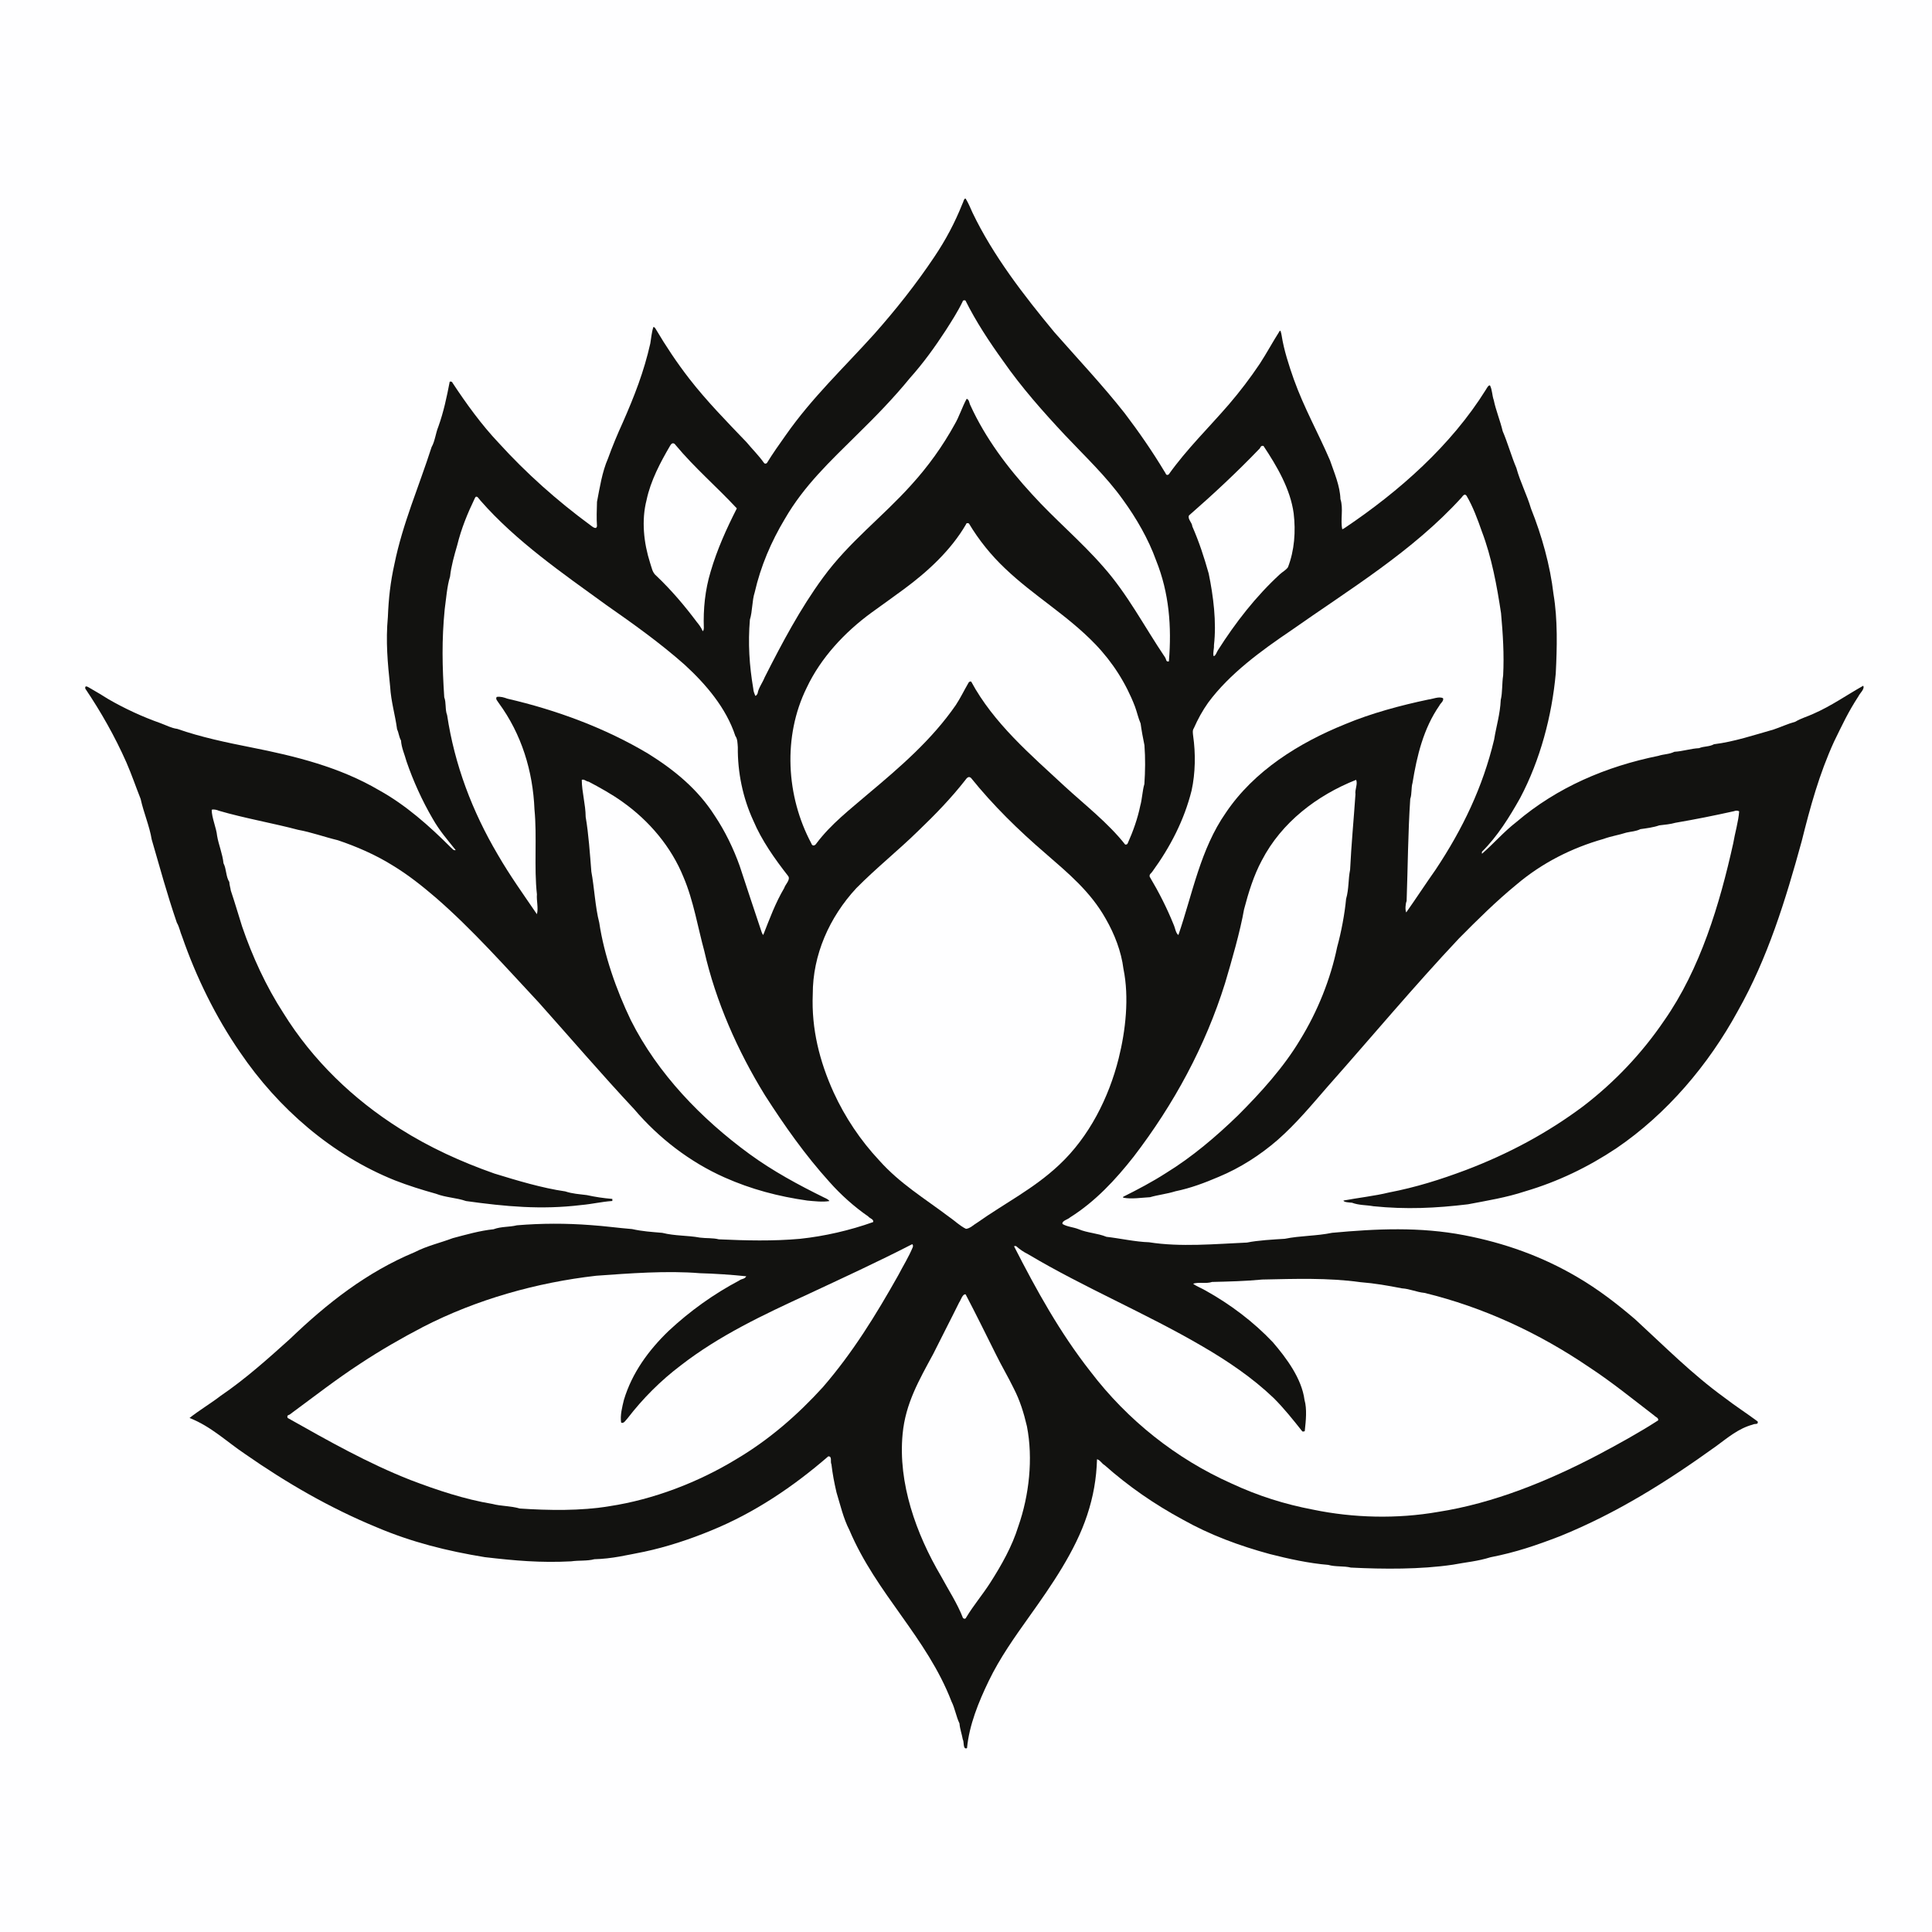 <?xml version="1.0" encoding="UTF-8" standalone="no"?>
<!DOCTYPE svg PUBLIC "-//W3C//DTD SVG 1.1//EN" "http://www.w3.org/Graphics/SVG/1.1/DTD/svg11.dtd">
<!-- 
SVG created by Ben Emson
Website: https://websvg.com
License: CC BY 4.0 (https://creativecommons.org/licenses/by/4.0/)
Attribution required: Please attribute this work to Ben Emson (https://websvg.com)
-->
<svg xmlns="http://www.w3.org/2000/svg" version="1.1" viewBox="0 0 1024 1024" width="1024.0pt" height="1024.0pt">
<path d="M 0.00 0.00 L 1024.00 0.00 L 1024.00 1024.00 L 0.00 1024.00 L 0.00 0.00 Z" fill="#fefeff" />
<path d="M 511.82 105.28 C 513.28 107.62 514.27 110.10 515.41 112.63 C 526.33 135.45 542.73 156.65 558.85 176.10 C 571.32 190.29 584.42 204.17 596.10 219.00 C 603.69 228.99 610.75 239.21 617.22 249.96 C 617.96 250.85 617.92 252.35 619.44 251.46 C 629.03 237.99 640.67 226.71 651.35 214.33 C 657.27 207.42 662.64 200.35 667.71 192.80 C 671.45 187.07 674.65 181.04 678.32 175.34 L 678.67 175.34 C 678.97 176.16 679.19 177.02 679.32 177.93 C 680.47 185.42 683.20 193.84 685.75 201.05 C 691.26 216.40 698.54 229.14 704.93 244.00 C 707.19 250.63 710.24 257.48 710.46 264.56 C 712.15 269.51 710.33 275.69 711.44 280.54 C 711.86 280.36 712.34 280.10 712.86 279.74 C 741.57 260.44 769.12 236.11 787.54 206.55 C 787.97 205.92 788.81 204.09 789.72 204.26 C 790.98 206.73 790.81 209.55 791.72 212.06 C 792.86 217.55 795.10 222.85 796.46 228.55 C 798.95 234.26 801.20 242.20 803.70 248.00 C 805.79 255.60 809.34 262.31 811.46 269.55 C 817.19 283.86 821.62 299.68 823.40 315.00 C 825.64 328.24 825.28 343.48 824.58 357.00 C 822.54 379.44 816.36 402.81 805.74 422.90 C 800.09 432.99 793.72 443.25 785.46 451.46 L 785.45 452.54 C 792.42 446.43 796.78 441.10 803.71 435.69 C 825.40 417.23 851.29 406.23 879.00 400.61 C 881.88 399.66 884.70 399.83 887.45 398.46 C 891.94 398.21 896.27 396.73 900.55 396.54 C 903.10 395.44 905.88 395.89 908.45 394.46 C 919.11 393.15 929.77 389.56 940.00 386.67 C 944.00 385.33 947.31 383.70 951.54 382.54 C 954.65 380.66 957.89 379.85 961.13 378.32 C 970.61 374.19 978.67 368.46 987.55 363.46 C 988.47 365.18 985.71 367.48 985.04 369.00 C 979.42 377.63 976.55 383.99 972.12 393.00 C 964.17 410.39 959.50 427.62 954.90 446.00 C 946.39 476.98 936.95 507.81 921.00 536.00 C 905.54 564.35 883.49 590.40 856.67 608.63 C 841.65 618.63 825.66 626.33 808.36 631.43 C 798.25 634.76 788.41 636.32 778.06 638.30 C 760.88 640.37 745.27 641.09 727.94 639.33 C 724.05 638.62 720.35 638.89 716.56 637.46 C 715.69 637.37 712.08 637.27 712.08 636.31 C 719.11 634.98 729.16 633.79 736.00 632.08 C 750.50 629.29 763.24 625.28 777.00 620.12 C 799.35 611.61 820.01 600.64 839.21 586.27 C 855.73 573.61 870.32 558.21 882.00 541.00 C 901.22 513.59 911.49 479.21 918.64 447.00 C 919.45 442.01 921.48 435.08 921.79 430.04 C 921.08 429.56 920.15 429.53 919.00 429.96 C 907.95 432.40 899.13 434.17 888.00 436.09 C 885.29 436.88 882.26 437.11 879.45 437.46 C 876.31 438.56 872.75 439.00 869.45 439.46 C 866.96 440.69 864.66 440.68 862.00 441.30 C 857.82 442.64 854.05 443.14 849.90 444.65 C 833.02 449.43 817.33 457.36 803.84 468.78 C 793.08 477.59 783.13 487.45 773.34 497.33 C 749.41 522.76 726.97 549.63 703.76 575.81 C 695.10 585.76 687.15 595.41 677.17 604.20 C 667.88 612.25 657.29 619.04 645.95 623.75 C 638.35 626.99 631.12 629.72 623.00 631.40 C 618.56 632.81 613.55 633.34 609.56 634.54 C 605.12 634.77 599.54 635.68 595.27 634.78 L 595.28 634.34 C 602.94 630.51 610.72 626.42 617.93 621.78 C 631.72 613.33 644.56 602.42 656.16 591.17 C 668.22 579.11 680.43 565.65 689.16 551.00 C 698.31 536.12 705.23 518.98 708.72 501.95 C 710.85 494.24 712.72 484.43 713.46 476.43 C 715.01 471.05 714.53 466.18 715.58 461.00 C 716.23 447.59 717.50 434.36 718.42 421.00 C 718.03 418.49 719.76 415.52 718.77 413.33 C 698.04 421.54 679.26 435.85 668.81 456.00 C 664.48 464.02 661.66 473.25 659.37 482.00 C 657.35 493.59 652.77 509.43 649.32 521.06 C 638.90 554.44 622.17 585.26 600.91 613.00 C 591.28 625.27 580.45 636.91 567.15 645.25 C 566.20 646.28 562.63 647.04 563.15 648.74 C 565.54 650.22 568.90 650.39 571.57 651.46 C 576.32 653.49 581.74 653.60 586.45 655.54 C 593.47 656.33 601.98 658.23 609.00 658.42 C 625.64 661.07 644.28 659.32 661.00 658.58 C 666.55 657.40 675.04 656.96 681.00 656.58 C 689.33 654.88 697.66 655.16 706.00 653.42 C 729.67 651.23 752.57 650.19 776.06 654.69 C 797.39 658.81 817.22 665.83 836.00 676.88 C 847.10 683.37 856.96 690.96 866.71 699.31 C 882.37 713.69 896.74 728.26 914.05 740.81 C 919.82 745.25 925.84 749.12 931.61 753.41 C 932.06 755.29 930.15 754.39 929.00 755.06 C 921.29 757.17 915.83 761.95 909.54 766.54 C 883.47 785.33 856.84 802.03 827.00 814.15 C 814.29 819.04 803.53 822.74 790.00 825.38 C 783.11 827.54 777.04 827.99 770.06 829.32 C 753.01 831.85 733.33 831.72 716.00 830.85 C 712.25 829.91 707.81 830.54 704.00 829.42 C 693.81 828.60 682.95 826.21 673.06 823.69 C 656.86 819.28 641.45 813.61 626.75 805.34 C 611.86 797.28 598.13 787.80 585.45 776.55 C 583.98 775.75 583.00 773.75 581.44 773.43 C 581.15 783.72 579.46 793.29 576.23 803.00 C 569.98 822.06 557.27 840.36 545.64 856.66 C 537.75 867.75 529.95 878.70 524.02 891.00 C 518.69 902.04 513.69 914.30 512.54 926.54 C 510.23 927.55 511.08 923.06 510.30 921.94 C 509.79 919.06 508.77 916.36 508.54 913.46 C 506.78 909.81 506.13 905.41 504.33 901.86 C 491.20 867.75 464.56 844.86 450.19 810.96 C 447.01 804.82 445.37 797.58 443.36 791.00 C 442.12 785.64 441.34 781.58 440.67 776.07 C 439.94 774.85 441.24 771.77 439.00 771.90 C 420.35 788.04 399.89 801.83 377.00 811.17 C 365.68 815.86 353.39 819.91 341.41 822.46 C 332.27 824.21 324.50 826.19 315.00 826.42 C 311.22 827.45 306.75 826.95 302.75 827.54 C 286.55 828.40 272.88 827.18 256.94 825.32 C 237.03 822.08 218.20 817.39 199.57 809.46 C 174.93 799.31 151.95 786.01 130.09 770.79 C 119.94 764.00 111.98 756.09 100.46 751.55 C 104.96 747.93 112.12 743.56 116.96 739.81 C 129.95 730.97 142.00 720.20 153.68 709.67 C 173.39 690.75 194.41 674.24 219.81 663.67 C 226.44 660.27 233.11 658.83 240.00 656.24 C 246.92 654.41 254.46 652.24 261.56 651.54 C 265.78 649.98 269.75 650.48 274.00 649.43 C 287.00 648.35 299.99 648.34 313.00 649.32 C 320.34 649.81 327.65 650.84 335.00 651.43 C 340.79 652.69 345.04 652.91 351.00 653.43 C 357.97 655.16 364.26 654.71 371.00 655.96 C 374.28 656.39 377.85 656.06 381.00 656.87 C 395.19 657.52 409.84 657.88 424.00 656.60 C 437.05 655.22 450.38 652.14 462.78 647.73 C 463.26 646.22 461.00 645.81 460.19 644.75 C 452.66 639.53 445.67 633.27 439.59 626.41 C 426.68 612.11 415.83 596.71 405.46 580.54 C 390.98 557.06 379.36 530.80 373.26 503.95 C 370.00 492.13 367.55 477.24 362.29 464.95 C 355.79 448.85 344.11 435.06 330.00 425.04 C 324.49 421.07 317.99 417.45 312.00 414.30 C 310.56 414.17 309.65 412.81 308.35 413.34 C 308.38 419.73 310.38 426.37 310.42 433.00 C 311.93 441.63 312.72 453.08 313.43 462.00 C 314.97 470.11 315.49 480.94 317.61 489.00 C 320.24 506.46 326.68 524.75 334.35 540.71 C 348.58 569.07 371.80 593.08 397.28 611.68 C 409.72 620.75 423.20 628.03 437.00 634.82 C 437.66 635.09 439.36 635.92 439.58 636.59 C 436.01 637.21 431.56 636.65 427.93 636.33 C 412.61 634.16 398.18 630.37 384.00 624.06 C 365.60 615.87 349.18 603.22 336.13 587.89 C 318.91 569.47 302.41 550.22 285.60 531.40 C 268.16 512.73 250.38 492.62 231.07 475.85 C 223.78 469.60 216.40 463.72 208.17 458.73 C 199.14 453.09 189.05 448.69 179.00 445.32 C 172.10 443.67 164.99 441.08 158.00 439.82 C 145.43 436.46 129.16 433.58 116.05 429.72 C 115.07 429.28 113.21 428.79 112.22 429.20 C 112.15 433.23 114.70 438.91 115.07 443.00 C 115.83 447.62 117.95 452.53 118.46 457.55 C 120.07 460.63 119.67 464.62 121.54 467.46 C 121.59 469.01 122.12 470.45 122.33 472.00 C 124.47 478.36 126.04 483.83 128.30 491.00 C 133.72 506.88 141.05 522.84 150.21 536.96 C 165.67 561.90 187.16 582.62 211.93 598.21 C 227.70 608.20 244.44 615.81 262.00 621.99 C 273.85 625.64 287.40 629.72 299.57 631.46 C 303.51 632.75 306.90 632.90 311.00 633.42 C 315.70 634.45 319.71 635.03 324.55 635.46 L 324.55 636.54 C 318.35 637.00 314.43 638.11 307.94 638.71 C 286.79 641.26 267.89 639.49 247.00 636.58 C 241.74 634.76 236.43 634.78 231.05 632.71 C 223.88 630.71 216.25 628.34 209.30 625.61 C 175.92 612.23 147.42 587.44 127.27 557.78 C 114.33 539.06 103.96 517.84 96.54 496.44 C 95.50 494.06 95.06 491.27 93.73 489.05 C 88.28 473.07 84.98 460.61 80.42 445.00 C 79.21 437.71 76.11 430.65 74.54 423.45 C 71.85 416.66 69.94 410.88 66.95 404.00 C 60.93 390.40 53.50 377.29 45.19 364.96 C 44.85 362.67 47.12 364.44 48.00 364.90 C 51.16 366.71 54.36 368.60 57.43 370.56 C 66.15 375.60 75.51 379.92 85.00 383.27 C 88.06 384.38 90.72 385.89 94.00 386.33 C 106.39 390.69 120.23 393.58 133.00 396.11 C 156.53 400.75 180.08 406.57 201.00 418.88 C 215.08 426.68 227.57 437.77 238.91 449.13 C 239.85 449.83 240.22 450.87 241.54 450.59 C 236.82 444.66 233.02 440.42 229.28 433.85 C 223.77 424.41 218.99 413.87 215.46 403.56 C 214.44 399.76 212.80 396.45 212.54 392.46 C 211.47 390.68 211.36 388.37 210.46 386.55 C 209.46 378.93 207.26 371.93 206.79 364.00 C 205.46 351.23 204.38 340.10 205.58 327.00 C 205.98 317.05 206.91 308.68 209.05 299.00 C 213.41 277.54 222.01 257.99 228.75 236.96 C 230.53 233.90 230.93 229.50 232.34 226.12 C 235.16 218.22 236.78 210.50 238.36 202.29 C 239.15 202.11 239.67 202.34 239.91 203.00 C 247.21 214.05 255.17 225.09 264.29 234.72 C 278.96 250.87 295.25 265.36 312.79 278.27 C 313.68 278.88 314.82 280.03 315.96 279.80 L 316.42 279.00 C 316.13 274.65 316.28 270.35 316.42 266.00 C 317.87 258.49 319.14 250.10 322.24 243.04 C 324.53 236.68 327.25 230.16 330.06 224.00 C 336.26 209.90 341.30 197.04 344.68 182.00 C 345.15 179.28 345.40 176.01 346.30 173.32 C 346.74 173.29 347.16 173.66 347.57 174.41 C 352.99 183.57 358.80 192.28 365.32 200.70 C 374.46 212.49 385.32 223.58 395.65 234.35 C 398.68 238.00 402.04 241.31 404.79 245.15 C 405.19 245.83 405.74 245.93 406.45 245.45 C 409.57 240.37 413.08 235.41 416.54 230.54 C 430.43 210.71 447.09 195.10 463.23 177.19 C 474.74 164.23 485.61 150.52 495.24 136.11 C 501.23 127.20 506.14 117.95 510.10 108.00 C 510.53 107.40 510.91 104.93 511.82 105.28 Z" fill="#121210" />
<path d="M 511.70 159.25 C 517.29 170.47 524.34 181.15 531.66 191.31 C 541.44 205.36 552.75 218.10 564.41 230.58 C 574.82 241.63 586.41 252.53 595.21 264.91 C 602.26 274.60 608.73 285.79 612.76 297.04 C 619.68 314.25 621.06 332.12 619.54 350.54 C 617.88 350.93 618.25 349.54 617.54 348.46 C 606.35 331.88 597.67 314.92 584.68 300.31 C 572.85 286.74 559.09 275.32 547.03 262.00 C 534.14 248.00 522.24 232.20 514.33 214.82 C 513.75 213.81 513.71 211.69 512.35 211.38 C 509.96 215.70 508.50 220.67 505.95 225.00 C 499.64 236.50 491.85 247.28 483.02 257.00 C 467.60 274.17 450.05 287.18 436.22 306.13 C 424.18 322.53 414.44 340.94 405.27 359.05 C 404.20 361.83 402.02 364.55 401.54 367.54 C 401.12 368.40 400.71 368.81 400.30 368.78 C 399.80 367.52 399.32 366.37 399.25 365.00 C 397.15 352.67 396.41 340.96 397.46 328.43 C 398.86 323.89 398.57 318.35 400.00 314.00 C 403.18 300.10 408.68 287.21 416.00 275.00 C 426.22 257.33 440.01 244.50 454.32 230.32 C 464.09 220.77 473.68 210.91 482.33 200.32 C 489.33 192.51 495.54 183.89 501.25 175.12 C 504.38 170.21 507.60 165.24 510.13 160.00 C 510.29 159.23 510.81 158.98 511.70 159.25 Z" fill="#fefeff" />
<path d="M 358.13 235.94 C 368.12 247.94 379.97 258.08 390.54 269.46 C 385.00 280.33 380.10 291.22 376.66 302.93 C 373.70 312.75 372.69 322.72 373.05 333.00 C 372.98 333.83 372.78 334.34 372.46 334.54 C 371.71 332.72 370.58 331.18 369.33 329.68 C 362.76 320.92 355.79 312.71 347.84 305.16 C 345.69 303.41 345.45 300.85 344.57 298.36 C 341.19 287.77 339.90 275.82 342.70 265.00 C 344.82 254.86 350.03 244.99 355.25 236.12 C 356.08 234.68 357.15 234.51 358.13 235.94 Z" fill="#fefeff" />
<path d="M 669.66 236.34 C 676.80 247.09 683.92 259.18 685.67 272.07 C 686.81 281.63 686.12 291.66 682.64 300.66 C 681.45 302.28 679.82 303.03 678.37 304.37 C 665.63 316.08 654.80 330.02 645.56 344.58 C 645.02 345.27 644.25 347.88 643.23 347.74 C 642.76 345.98 643.56 343.85 643.42 342.00 C 644.85 329.72 643.11 316.01 640.64 304.00 C 638.16 295.24 635.62 287.37 631.95 279.00 C 631.87 276.98 629.31 275.09 630.19 273.20 C 642.97 262.04 655.43 250.43 667.20 238.19 C 668.30 237.35 667.97 236.02 669.66 236.34 Z" fill="#fefeff" />
<path d="M 777.30 262.77 C 780.69 268.51 783.19 275.33 785.40 281.65 C 790.62 295.34 793.41 310.59 795.58 325.00 C 796.58 336.09 797.27 346.84 796.70 358.00 C 796.03 362.13 796.41 366.96 795.42 371.00 C 795.08 378.62 793.10 384.65 791.92 392.00 C 785.93 417.17 775.19 439.48 760.86 461.00 C 755.79 468.17 750.09 476.90 745.33 483.60 C 744.67 482.15 744.93 479.04 745.54 477.56 C 746.20 459.12 746.24 442.00 747.46 423.43 C 748.39 420.80 747.89 417.61 748.67 414.93 C 751.01 400.54 754.44 386.20 762.88 374.00 C 763.43 372.77 765.39 371.50 764.84 370.08 C 762.81 368.95 759.23 370.55 757.00 370.78 C 742.51 373.82 726.68 378.07 713.00 383.81 C 688.52 393.71 664.72 408.47 649.71 430.78 C 636.21 450.13 632.09 473.70 624.58 495.58 C 623.13 494.62 622.82 491.64 622.02 490.00 C 618.47 481.19 614.22 472.86 609.36 464.70 C 609.07 463.22 610.14 463.00 610.80 461.93 C 620.32 448.84 627.65 434.66 631.57 419.00 C 633.60 409.73 633.74 399.35 632.39 390.00 C 632.25 388.72 631.94 387.08 632.77 385.96 C 634.88 381.15 637.35 376.65 640.39 372.37 C 651.68 357.09 668.55 344.82 684.16 334.26 C 715.41 312.27 748.70 292.22 774.66 263.69 C 775.33 262.84 776.29 261.37 777.30 262.77 Z" fill="#fefeff" />
<path d="M 254.66 265.32 C 273.36 286.74 298.38 304.02 321.32 320.65 C 335.60 330.62 349.73 340.69 362.79 352.24 C 374.13 362.62 384.92 375.26 389.74 390.05 C 390.94 391.67 390.89 394.05 391.06 396.00 C 390.91 409.32 393.70 422.88 399.27 434.95 C 403.71 445.47 410.68 455.29 417.69 464.26 C 419.22 466.18 416.17 468.79 415.64 470.70 C 410.95 478.65 407.89 487.02 404.54 495.54 C 404.19 495.24 403.90 494.73 403.67 494.00 C 399.90 482.92 395.82 470.28 392.06 459.00 C 388.76 449.72 384.24 440.41 378.73 432.20 C 369.81 418.26 357.44 408.12 343.54 399.46 C 320.62 385.78 294.82 376.31 268.94 370.31 C 266.97 369.62 265.44 369.10 263.29 369.37 C 262.40 370.55 263.85 371.67 264.38 372.66 C 276.46 389.13 282.45 408.72 283.28 429.00 C 284.69 443.38 282.99 459.94 284.58 474.00 C 284.29 477.38 285.46 481.34 284.57 484.54 C 277.31 473.90 270.24 464.06 263.85 453.00 C 250.28 430.01 240.94 405.36 236.98 379.00 C 235.82 376.09 236.59 372.48 235.46 369.56 C 234.39 353.17 234.09 339.32 235.70 322.94 C 236.42 317.81 236.94 310.62 238.54 305.57 C 239.14 300.03 240.76 294.41 242.31 289.06 C 244.52 280.08 247.73 272.26 251.73 263.94 C 252.68 262.00 253.94 264.61 254.66 265.32 Z" fill="#fefeff" />
<path d="M 513.55 277.45 C 518.80 286.24 525.27 294.25 532.71 301.30 C 548.01 315.90 565.65 325.98 580.55 341.46 C 589.74 351.04 596.79 362.09 601.54 374.44 C 602.64 377.39 603.29 380.59 604.54 383.45 C 605.00 386.84 605.87 391.67 606.58 395.00 C 607.10 401.89 607.01 408.67 606.54 415.56 C 605.48 419.11 605.37 423.53 604.36 427.08 C 602.98 433.82 600.55 440.67 597.72 446.95 C 597.52 447.49 597.07 447.71 596.37 447.63 C 587.39 436.22 574.95 426.55 564.25 416.72 C 546.10 399.86 526.66 383.34 514.74 361.24 C 514.03 361.12 513.53 361.39 513.24 362.05 C 510.99 365.92 509.10 369.88 506.63 373.65 C 493.88 392.13 477.00 406.62 459.96 420.91 C 450.30 429.22 440.57 436.64 432.80 446.92 C 432.07 448.22 430.56 448.78 430.01 447.00 C 416.63 421.94 414.87 390.27 427.54 364.56 C 435.04 348.63 447.71 335.09 461.83 324.76 C 467.65 320.58 473.36 316.47 479.14 312.23 C 491.71 302.97 504.05 291.59 511.95 278.00 C 512.15 277.25 512.69 277.07 513.55 277.45 Z" fill="#fefeff" />
<path d="M 514.65 412.32 C 526.32 426.81 539.82 440.05 553.93 452.16 C 566.22 462.86 577.95 472.53 586.08 487.00 C 590.74 495.12 594.30 504.28 595.46 513.56 C 598.55 528.67 596.63 546.15 592.91 561.00 C 587.71 581.80 577.25 602.58 561.40 617.39 C 547.94 630.06 532.89 637.50 518.00 648.00 C 516.14 649.05 514.16 651.16 512.00 651.31 C 508.76 649.77 505.98 646.97 503.00 644.95 C 489.97 635.12 476.97 627.35 465.97 615.00 C 456.07 604.42 447.87 592.16 441.84 579.00 C 434.37 562.53 430.03 545.30 430.78 527.00 C 430.74 506.03 439.63 486.13 453.81 470.81 C 464.40 460.06 476.26 450.64 487.04 440.04 C 495.70 431.74 504.15 423.01 511.55 413.55 C 512.31 412.52 513.30 411.12 514.65 412.32 Z" fill="#fefeff" />
<path d="M 483.45 659.46 C 483.87 659.63 483.99 660.13 483.82 660.96 C 481.55 666.44 478.80 670.68 476.05 676.00 C 464.21 697.01 452.03 716.84 436.19 735.16 C 422.73 749.99 407.56 763.14 390.32 773.35 C 370.08 785.67 346.39 794.76 323.06 798.31 C 308.04 800.85 290.74 800.58 275.44 799.54 C 270.83 798.14 265.55 798.34 261.00 797.12 C 246.29 794.69 231.49 789.75 217.59 784.44 C 194.80 775.49 173.74 763.53 152.46 751.54 C 151.78 749.74 153.29 750.27 154.18 749.26 C 166.39 740.28 178.19 731.06 190.92 722.77 C 201.57 715.73 212.88 709.21 224.19 703.32 C 252.48 688.74 284.56 679.74 316.00 676.17 C 333.58 674.91 353.44 673.38 371.00 674.83 C 378.05 674.99 388.59 675.69 395.54 676.46 C 394.52 678.13 393.20 677.62 391.80 678.70 C 378.20 685.89 365.67 694.89 354.40 705.40 C 343.74 715.68 335.00 727.64 330.69 741.94 C 329.79 745.65 328.61 750.17 329.21 753.96 C 330.53 754.91 331.84 752.45 332.66 751.69 C 340.72 741.20 350.23 731.70 360.78 723.73 C 381.22 707.85 404.63 696.85 428.00 686.08 C 446.73 677.33 465.03 668.92 483.45 659.46 Z" fill="#fefeff" />
<path d="M 538.54 660.46 C 540.54 662.22 542.61 663.64 545.00 664.82 C 574.82 682.57 607.33 696.04 637.35 713.61 C 650.66 721.34 663.89 730.29 675.04 740.96 C 680.61 746.50 685.41 752.57 690.28 758.70 C 691.25 758.85 691.69 758.62 691.60 758.00 C 692.14 753.01 692.79 746.84 691.42 742.00 C 689.94 730.68 681.89 719.86 674.61 711.38 C 664.31 700.51 652.06 691.30 639.00 684.03 C 637.29 682.97 633.55 681.50 632.38 680.37 C 635.49 679.41 639.32 680.53 642.43 679.46 C 651.22 679.25 660.27 679.03 669.00 678.18 C 686.17 677.82 704.09 677.19 721.00 679.57 C 728.93 680.21 735.34 681.36 743.00 682.84 C 747.30 683.11 750.72 684.84 755.00 685.26 C 786.21 692.84 815.65 706.52 842.31 724.65 C 854.32 732.53 865.40 741.55 876.78 750.27 C 877.52 751.11 879.18 751.45 878.85 752.83 C 868.70 759.39 857.68 765.42 847.00 771.10 C 820.58 784.94 791.67 796.78 762.09 801.36 C 740.54 805.12 717.35 804.58 696.00 800.15 C 680.86 797.27 666.80 792.83 652.83 786.33 C 623.39 773.23 597.55 752.66 578.01 727.00 C 561.71 706.24 549.42 683.95 537.46 660.55 C 537.65 660.41 538.00 660.38 538.54 660.46 Z" fill="#fefeff" />
<path d="M 511.80 686.04 C 517.15 696.22 522.81 707.75 527.93 718.00 C 530.88 724.01 534.39 729.90 537.29 735.87 C 540.63 742.37 542.63 748.88 544.29 755.95 C 547.64 773.08 545.48 792.56 539.74 808.96 C 536.43 819.65 530.82 829.55 524.80 838.96 C 520.84 845.14 516.06 850.77 512.26 857.04 C 511.84 858.05 511.23 858.24 510.41 857.61 C 507.44 849.87 502.60 842.56 498.68 835.26 C 485.61 813.04 475.89 786.09 478.41 760.00 C 479.93 743.89 487.09 731.57 494.61 717.66 C 499.12 708.56 503.87 699.48 508.38 690.32 C 509.20 689.27 510.15 685.70 511.80 686.04 Z" fill="#fefeff" />
</svg>